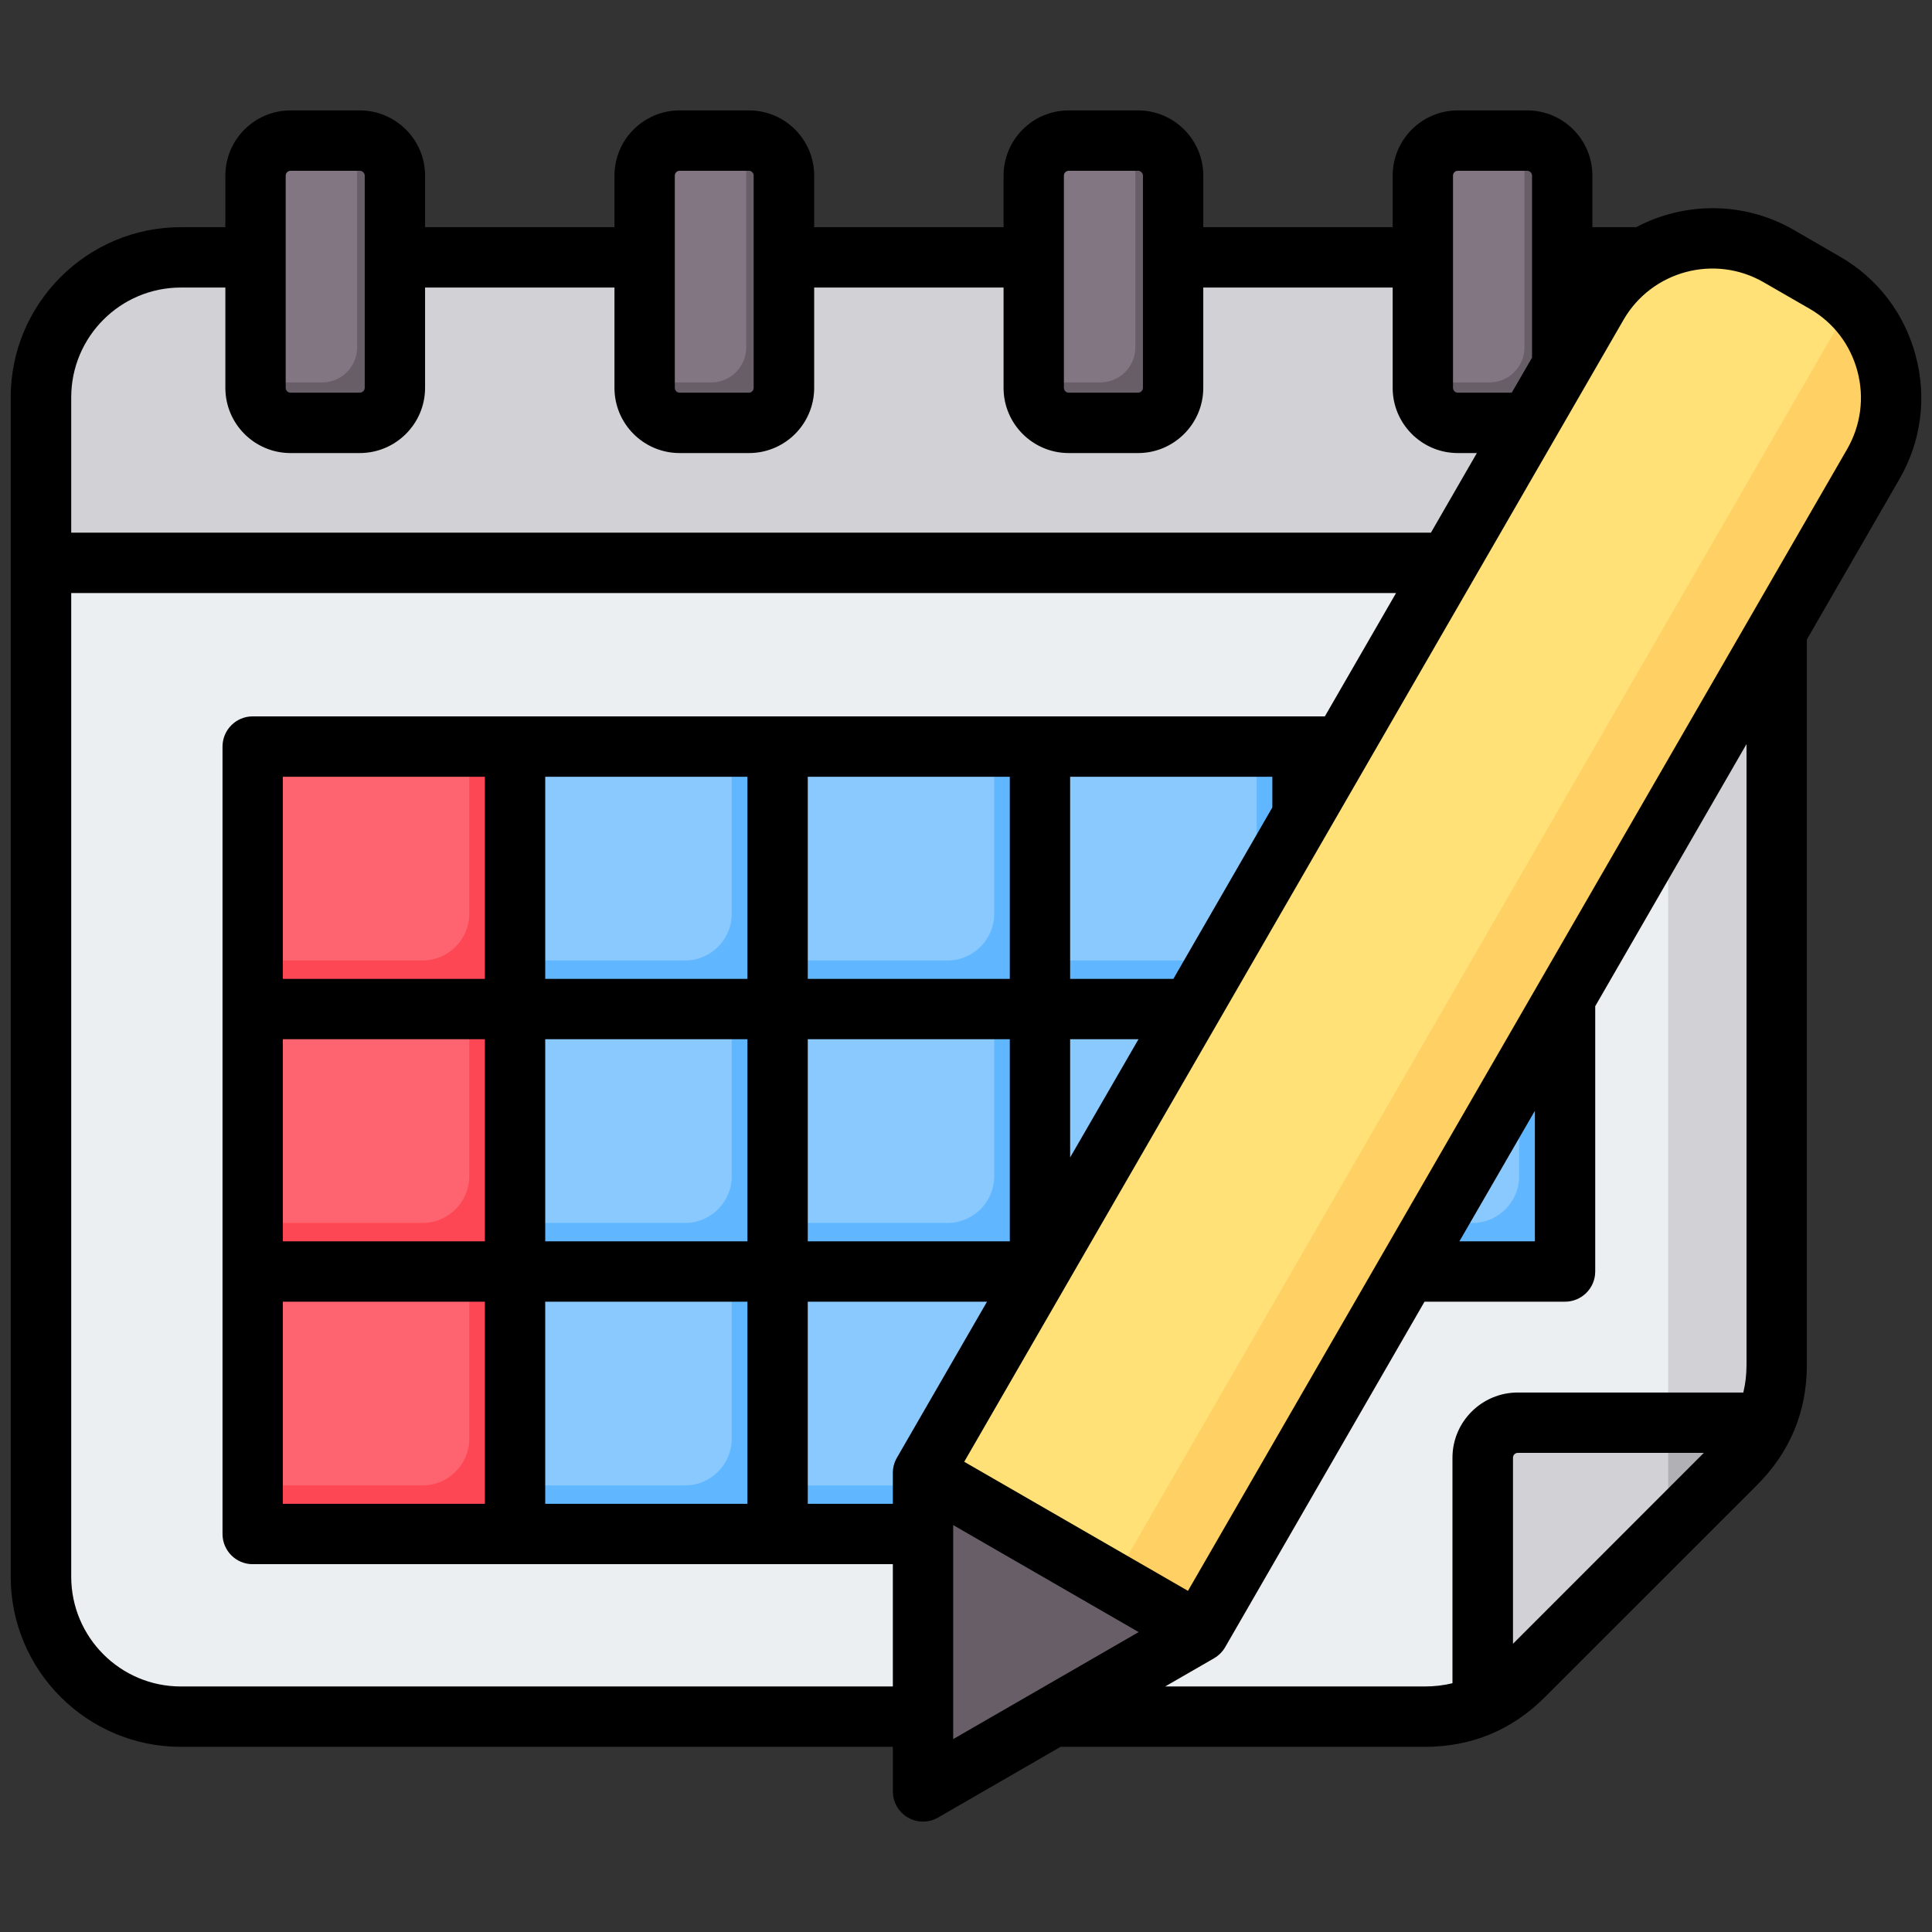 <svg xmlns="http://www.w3.org/2000/svg" id="Layer_1" height="512" viewBox="0 0 512 512" width="512"><rect x="0" y="0" width="512" height="512" fill="#333333" stroke="none"/><g clip-rule="evenodd" fill-rule="evenodd"><g><g><path d="m433.749 67.484c20.432 0 37.097 16.665 37.097 37.097v256.365c0 10.216-3.642 19.007-10.865 26.231l-56.173 56.172c-7.224 7.224-16.015 10.865-26.231 10.865h-329.635c-20.432 0-37.096-16.665-37.096-37.097v-312.536c0-20.432 16.664-37.097 37.096-37.097z" fill="#eceff1"></path><path d="m433.749 67.484c20.432 0 37.097 16.665 37.097 37.097v256.365c0 10.216-3.641 19.007-10.865 26.231h-17.886v-26.231-61.279-195.086c0-20.432-16.665-37.097-37.097-37.097z" fill="#d1d1d6"></path><path d="m10.846 148.443h460v-43.862c0-20.432-16.665-37.097-37.097-37.097-127.693 0-258.114 0-385.807 0-20.432 0-37.096 16.665-37.096 37.097z" fill="#d1d1d6"></path><path d="m442.095 148.443h28.751v-43.862c0-20.432-16.665-37.097-37.097-37.097h-28.751c20.432 0 37.097 16.665 37.097 37.097z" fill="#b1b1b5"></path><g fill="#8ac9fe"><path d="m402.587 196.91h-45.257c-6.814 0-12.372 5.558-12.372 12.371v45.257c0 6.814 5.558 12.372 12.372 12.372h45.257c6.814 0 12.371-5.558 12.371-12.372v-45.257c0-6.813-5.557-12.371-12.371-12.371z"></path><path d="m193.918 196.91h-45.257c-6.814 0-12.371 5.558-12.371 12.371v45.257c0 6.814 5.557 12.372 12.371 12.372h45.257c6.814 0 12.372-5.558 12.372-12.372v-45.257c0-6.814-5.558-12.371-12.372-12.371z"></path><path d="m263.474 196.91h-45.257c-6.814 0-12.371 5.558-12.371 12.371v45.257c0 6.814 5.558 12.372 12.371 12.372h45.257c6.814 0 12.371-5.558 12.371-12.372v-45.257c.001-6.814-5.557-12.371-12.371-12.371z"></path><path d="m333.031 196.91h-45.257c-6.814 0-12.371 5.558-12.371 12.371v45.257c0 6.814 5.557 12.372 12.371 12.372h45.257c6.814 0 12.371-5.558 12.371-12.372v-45.257c0-6.814-5.557-12.371-12.371-12.371z"></path><path d="m333.031 266.466h-45.257c-6.814 0-12.371 5.557-12.371 12.372v45.257c0 6.814 5.557 12.371 12.371 12.371h45.257c6.814 0 12.371-5.558 12.371-12.371v-45.257c0-6.815-5.557-12.372-12.371-12.372z"></path><path d="m263.474 266.466h-45.257c-6.814 0-12.371 5.557-12.371 12.372v45.257c0 6.814 5.558 12.371 12.371 12.371h45.257c6.814 0 12.371-5.558 12.371-12.371v-45.257c.001-6.815-5.557-12.372-12.371-12.372z"></path><path d="m193.918 266.466h-45.257c-6.814 0-12.371 5.557-12.371 12.372v45.257c0 6.814 5.557 12.371 12.371 12.371h45.257c6.814 0 12.372-5.558 12.372-12.371v-45.257c0-6.815-5.558-12.372-12.372-12.372z"></path><path d="m193.918 336.022h-45.257c-6.814 0-12.371 5.558-12.371 12.371v45.257c0 6.814 5.557 12.372 12.371 12.372h45.257c6.814 0 12.372-5.558 12.372-12.372v-45.257c0-6.813-5.558-12.371-12.372-12.371z"></path><path d="m263.474 336.022h-45.257c-6.814 0-12.371 5.558-12.371 12.371v45.257c0 6.814 5.558 12.372 12.371 12.372h45.257c6.814 0 12.371-5.558 12.371-12.372v-45.257c.001-6.813-5.557-12.371-12.371-12.371z"></path><path d="m333.031 336.023h-45.257c-6.814 0-12.371 5.558-12.371 12.371v45.257c0 6.814 5.557 12.372 12.371 12.372h45.257c6.814 0 12.371-5.558 12.371-12.372v-45.257c0-6.814-5.557-12.371-12.371-12.371z"></path><path d="m402.587 266.466h-45.257c-6.814 0-12.372 5.557-12.372 12.372v45.257c0 6.814 5.558 12.371 12.372 12.371h45.257c6.814 0 12.371-5.558 12.371-12.371v-45.257c0-6.815-5.557-12.372-12.371-12.372z"></path></g><path d="m263.474 336.022-.001 45.257c0 6.814-5.558 12.371-12.371 12.371h-45.256v.001c0 6.814 5.558 12.372 12.371 12.372h45.257c6.814 0 12.371-5.558 12.371-12.372v-45.257c.001-6.814-5.557-12.372-12.371-12.372z" fill="#60b7ff"></path><path d="m333.031 336.023-.001 45.256c0 6.814-5.558 12.371-12.371 12.371h-45.256v.001c0 6.814 5.557 12.372 12.371 12.372h45.257c6.814 0 12.371-5.558 12.371-12.372v-45.257c0-6.814-5.557-12.371-12.371-12.371z" fill="#60b7ff"></path><path d="m333.031 266.467-.001 45.256c0 6.814-5.558 12.371-12.371 12.371h-45.256v.001c0 6.814 5.557 12.371 12.371 12.371h45.257c6.814 0 12.371-5.558 12.371-12.371v-45.257c0-6.814-5.557-12.371-12.371-12.371z" fill="#60b7ff"></path><path d="m263.474 266.466-.001 45.257c0 6.814-5.558 12.371-12.371 12.371h-45.256v.001c0 6.814 5.558 12.371 12.371 12.371h45.257c6.814 0 12.371-5.558 12.371-12.371v-45.257c.001-6.815-5.557-12.372-12.371-12.372z" fill="#60b7ff"></path><path d="m193.918 266.466-.001 45.257c0 6.814-5.558 12.371-12.372 12.371h-45.255v.001c0 6.814 5.557 12.371 12.371 12.371h45.257c6.814 0 12.372-5.558 12.372-12.371v-45.257c0-6.815-5.558-12.372-12.372-12.372z" fill="#60b7ff"></path><path d="m193.918 196.91-.001 45.257c0 6.814-5.558 12.371-12.372 12.371h-45.255v.001c0 6.814 5.557 12.372 12.371 12.372h45.257c6.814 0 12.372-5.558 12.372-12.372v-45.257c0-6.815-5.558-12.372-12.372-12.372z" fill="#60b7ff"></path><path d="m263.474 196.91-.001 45.257c0 6.814-5.558 12.371-12.371 12.371h-45.256v.001c0 6.814 5.558 12.372 12.371 12.372h45.257c6.814 0 12.371-5.558 12.371-12.372v-45.257c.001-6.815-5.557-12.372-12.371-12.372z" fill="#60b7ff"></path><path d="m333.031 196.91-.001 45.257c0 6.814-5.558 12.371-12.371 12.371h-45.256v.001c0 6.814 5.557 12.372 12.371 12.372h45.257c6.814 0 12.371-5.558 12.371-12.372v-45.257c0-6.815-5.557-12.372-12.371-12.372z" fill="#60b7ff"></path><path d="m402.587 196.91-.001 45.256c0 6.814-5.558 12.371-12.371 12.371h-45.257v.001c0 6.814 5.558 12.372 12.372 12.372h45.257c6.814 0 12.371-5.558 12.371-12.372v-45.257c0-6.813-5.557-12.371-12.371-12.371z" fill="#60b7ff"></path><path d="m402.587 266.466-.001 45.257c0 6.814-5.558 12.371-12.371 12.371h-45.257v.001c0 6.814 5.558 12.371 12.372 12.371h45.257c6.814 0 12.371-5.558 12.371-12.371v-45.257c0-6.815-5.557-12.372-12.371-12.372z" fill="#60b7ff"></path><path d="m193.918 336.022-.001 45.257c0 6.814-5.558 12.371-12.372 12.371h-45.255v.001c0 6.814 5.557 12.372 12.371 12.372h45.257c6.814 0 12.372-5.558 12.372-12.372v-45.257c0-6.814-5.558-12.372-12.372-12.372z" fill="#60b7ff"></path><path d="m124.361 266.466h-45.256c-6.814 0-12.371 5.557-12.371 12.372v45.257c0 6.814 5.558 12.371 12.371 12.371h45.257c6.814 0 12.372-5.558 12.372-12.371v-45.257c-.001-6.815-5.558-12.372-12.373-12.372z" fill="#fe646f"></path><path d="m124.361 196.91h-45.256c-6.814 0-12.371 5.558-12.371 12.371v45.257c0 6.814 5.558 12.372 12.371 12.372h45.257c6.814 0 12.372-5.558 12.372-12.372v-45.257c-.001-6.813-5.558-12.371-12.373-12.371z" fill="#fe646f"></path><path d="m124.361 336.022h-45.256c-6.814 0-12.371 5.558-12.371 12.371v45.257c0 6.814 5.558 12.372 12.371 12.372h45.257c6.814 0 12.372-5.558 12.372-12.372v-45.257c-.001-6.813-5.558-12.371-12.373-12.371z" fill="#fe646f"></path><path d="m124.361 266.466-.001 45.257c0 6.814-5.557 12.371-12.371 12.371h-45.256v.001c0 6.814 5.558 12.371 12.371 12.371h45.257c6.814 0 12.372-5.558 12.372-12.371v-45.257c0-6.815-5.557-12.372-12.372-12.372z" fill="#fd4755"></path><path d="m124.361 336.022-.001 45.257c0 6.814-5.557 12.371-12.371 12.371h-45.256v.001c0 6.814 5.558 12.372 12.371 12.372h45.257c6.814 0 12.372-5.558 12.372-12.372v-45.257c0-6.814-5.557-12.372-12.372-12.372z" fill="#fd4755"></path><path d="m124.361 196.91-.001 45.256c0 6.814-5.557 12.371-12.371 12.371h-45.256v.001c0 6.814 5.558 12.372 12.371 12.372h45.257c6.814 0 12.372-5.558 12.372-12.372v-45.257c0-6.813-5.557-12.371-12.372-12.371z" fill="#fd4755"></path><path d="m392.943 385.586v65.414c3.939-1.799 7.566-4.351 10.865-7.65l56.173-56.172c3.299-3.299 5.851-6.926 7.65-10.865h-65.414c-5.108-.001-9.274 4.165-9.274 9.273z" fill="#d1d1d6"></path><path d="m442.095 405.063 17.886-17.886c3.299-3.299 5.851-6.926 7.65-10.865h-25.536z" fill="#b1b1b5"></path><path d="m76.973 36.543h18.389c5.108 0 9.274 4.166 9.274 9.274v56.255c0 5.108-4.166 9.274-9.274 9.274h-18.389c-5.108 0-9.274-4.166-9.274-9.274v-56.255c0-5.108 4.166-9.274 9.274-9.274zm309.355 0h18.39c5.108 0 9.274 4.166 9.274 9.274v56.255c0 5.108-4.166 9.274-9.274 9.274h-18.39c-5.108 0-9.274-4.166-9.274-9.274v-56.255c0-5.108 4.166-9.274 9.274-9.274zm-103.118 0h18.389c5.108 0 9.274 4.166 9.274 9.274v56.255c0 5.108-4.166 9.274-9.274 9.274h-18.389c-5.108 0-9.274-4.166-9.274-9.274v-56.255c0-5.108 4.166-9.274 9.274-9.274zm-103.119 0h18.39c5.108 0 9.274 4.166 9.274 9.274v56.255c0 5.108-4.166 9.274-9.274 9.274h-18.39c-5.108 0-9.274-4.166-9.274-9.274v-56.255c0-5.108 4.166-9.274 9.274-9.274z" fill="#837683"></path><path d="m94.636 36.543h.727c5.108 0 9.274 4.166 9.274 9.274v56.255c0 5.108-4.166 9.274-9.274 9.274h-18.39c-5.108 0-9.274-4.166-9.274-9.274v-.726h17.663c5.108 0 9.274-4.166 9.274-9.274zm309.355 0h.727c5.108 0 9.274 4.166 9.274 9.274v56.255c0 5.108-4.166 9.274-9.274 9.274h-18.39c-5.108 0-9.274-4.166-9.274-9.274v-.726h17.663c5.108 0 9.274-4.166 9.274-9.274zm-103.118 0h.726c5.108 0 9.274 4.166 9.274 9.274v56.255c0 5.108-4.166 9.274-9.274 9.274h-18.389c-5.108 0-9.274-4.166-9.274-9.274v-.726h17.663c5.108 0 9.274-4.166 9.274-9.274zm-103.118 0h.727c5.108 0 9.274 4.166 9.274 9.274v56.255c0 5.108-4.166 9.274-9.274 9.274h-18.39c-5.108 0-9.274-4.166-9.274-9.274v-.726h17.663c5.108 0 9.274-4.166 9.274-9.274z" fill="#685e68"></path></g><g><path d="m239.831 395.684 182.052-315.324c9.87-17.094 31.861-22.987 48.954-13.117l12.414 7.167c17.094 9.869 22.987 31.86 13.117 48.954l-182.051 315.325-61.644 35.59c-2.723 1.572-5.839 1.572-8.561 0s-4.281-4.271-4.281-7.414z" fill="#ffe177"></path><path d="m490.657 80.09c11.183 11.188 13.983 28.949 5.712 43.274l-182.052 315.325-46.045 26.584z" fill="#ffd064"></path><path d="m239.831 466.864v-71.18l74.486 43.004-61.644 35.59c-2.723 1.572-5.839 1.572-8.561 0-2.723-1.571-4.281-4.27-4.281-7.414z" fill="#685e68"></path></g></g><path d="m489.545 118.97-174.722 302.622-59.294-34.208 174.722-302.631c7.5-12.981 24.152-17.444 37.124-9.953l12.217 7.038c6.274 3.618 10.755 9.481 12.642 16.514 1.886 7.028.896 14.354-2.689 20.618zm-102.786 209.992h20.001v-34.591zm76.087 32.699v-164.476l-40.096 69.473v70.304c0 4.42-3.585 8-8.019 8h-37.218l-52.832 91.559c-.708 1.217-1.745 2.231-2.925 2.929l-12.972 7.481h68.775c2.595 0 5.047-.293 7.359-.858v-59.77c0-9.524 7.783-17.274 17.312-17.274h59.766c.567-2.316.85-4.769.85-7.368zm-61.888 73.959 50.568-50.591h-49.294c-.708 0-1.274.58-1.274 1.274zm-148.353-31.458v56.718l49.152-28.359zm58.35-144.754 26.227-45.435v-8.123h-53.586v53.558zm-27.359 15.996v31.336l18.114-31.336zm-139.108 69.558h53.586v53.558h-53.586zm-69.53 0h53.539v53.558h-53.539zm0-69.558h53.539v53.558h-53.539zm53.539-15.996h-53.539v-53.558h53.539zm69.578 0h-53.586v-53.558h53.586zm15.991 0h53.539v-53.558h-53.539zm-15.991 69.554h-53.586v-53.558h53.586zm15.991-53.558v53.558h53.539v-53.558zm23.632 110.899 23.868-41.341h-47.501v53.558h22.548v-8.222c.001-1.396.378-2.778 1.085-3.995zm-189.769 60.629h188.684v-32.411h-169.674c-4.387 0-7.972-3.58-7.972-8v-208.671c0-4.415 3.585-8 7.972-8h284.159l18.868-32.689h-351.094v260.672c0 16.051 13.019 29.099 29.057 29.099zm0-370.732c-16.038 0-29.057 13.057-29.057 29.1v35.859h360.34l12.17-21.095h-5.047c-9.529 0-17.265-7.75-17.265-17.274v-26.59h-50.19v26.59c0 9.524-7.783 17.274-17.264 17.274h-18.397c-9.529 0-17.265-7.75-17.265-17.274v-26.59h-50.19v26.59c0 9.524-7.736 17.274-17.265 17.274h-18.397c-9.529 0-17.265-7.75-17.265-17.274v-26.59h-50.19v26.59c0 9.524-7.783 17.274-17.312 17.274h-18.349c-9.528 0-17.264-7.75-17.264-17.274v-26.59zm27.784-29.666c0-.689.566-1.274 1.274-1.274h18.349c.708 0 1.321.585 1.321 1.274v56.256c0 .688-.613 1.274-1.321 1.274h-18.35c-.708 0-1.274-.585-1.274-1.274v-56.256zm103.116 0c0-.689.566-1.274 1.274-1.274h18.397c.661 0 1.227.585 1.227 1.274v56.256c0 .688-.566 1.274-1.227 1.274h-18.397c-.708 0-1.274-.585-1.274-1.274zm103.116 0v56.256c0 .688.566 1.274 1.274 1.274h18.397c.66 0 1.274-.585 1.274-1.274v-56.256c0-.689-.613-1.274-1.274-1.274h-18.397c-.708.001-1.274.586-1.274 1.274zm103.116 0v56.256c0 .688.566 1.274 1.274 1.274h14.293l5.377-9.274v-48.256c0-.689-.613-1.274-1.274-1.274h-18.397c-.707.001-1.273.586-1.273 1.274zm122.598 47.676c-2.972-11.161-10.095-20.472-20.095-26.227l-12.17-7.038c-13.302-7.694-29.104-7.444-41.793-.741h-11.604v-13.67c0-9.524-7.736-17.274-17.265-17.274h-18.397c-9.529 0-17.265 7.75-17.265 17.274v13.67h-50.19v-13.67c0-9.524-7.783-17.274-17.264-17.274h-18.397c-9.529 0-17.265 7.75-17.265 17.274v13.67h-50.19v-13.67c0-9.524-7.736-17.274-17.265-17.274h-18.397c-9.529 0-17.265 7.75-17.265 17.274v13.67h-50.19v-13.67c0-9.524-7.783-17.274-17.312-17.274h-18.349c-9.528 0-17.264 7.75-17.264 17.274v13.67h-11.793c-24.859 0-45.096 20.227-45.096 45.096v312.532c0 24.869 20.236 45.1 45.096 45.1h188.684v11.807c0 2.863 1.51 5.5 4.01 6.93 1.226.712 2.594 1.071 3.962 1.071 1.415 0 2.783-.358 4.01-1.071l32.454-18.737h96.512c12.406 0 23.161-4.444 31.888-13.213l56.181-56.167c8.774-8.764 13.208-19.491 13.208-31.893v-192.187l24.529-42.501c5.754-9.968 7.311-21.6 4.292-32.761z"></path></g></svg>